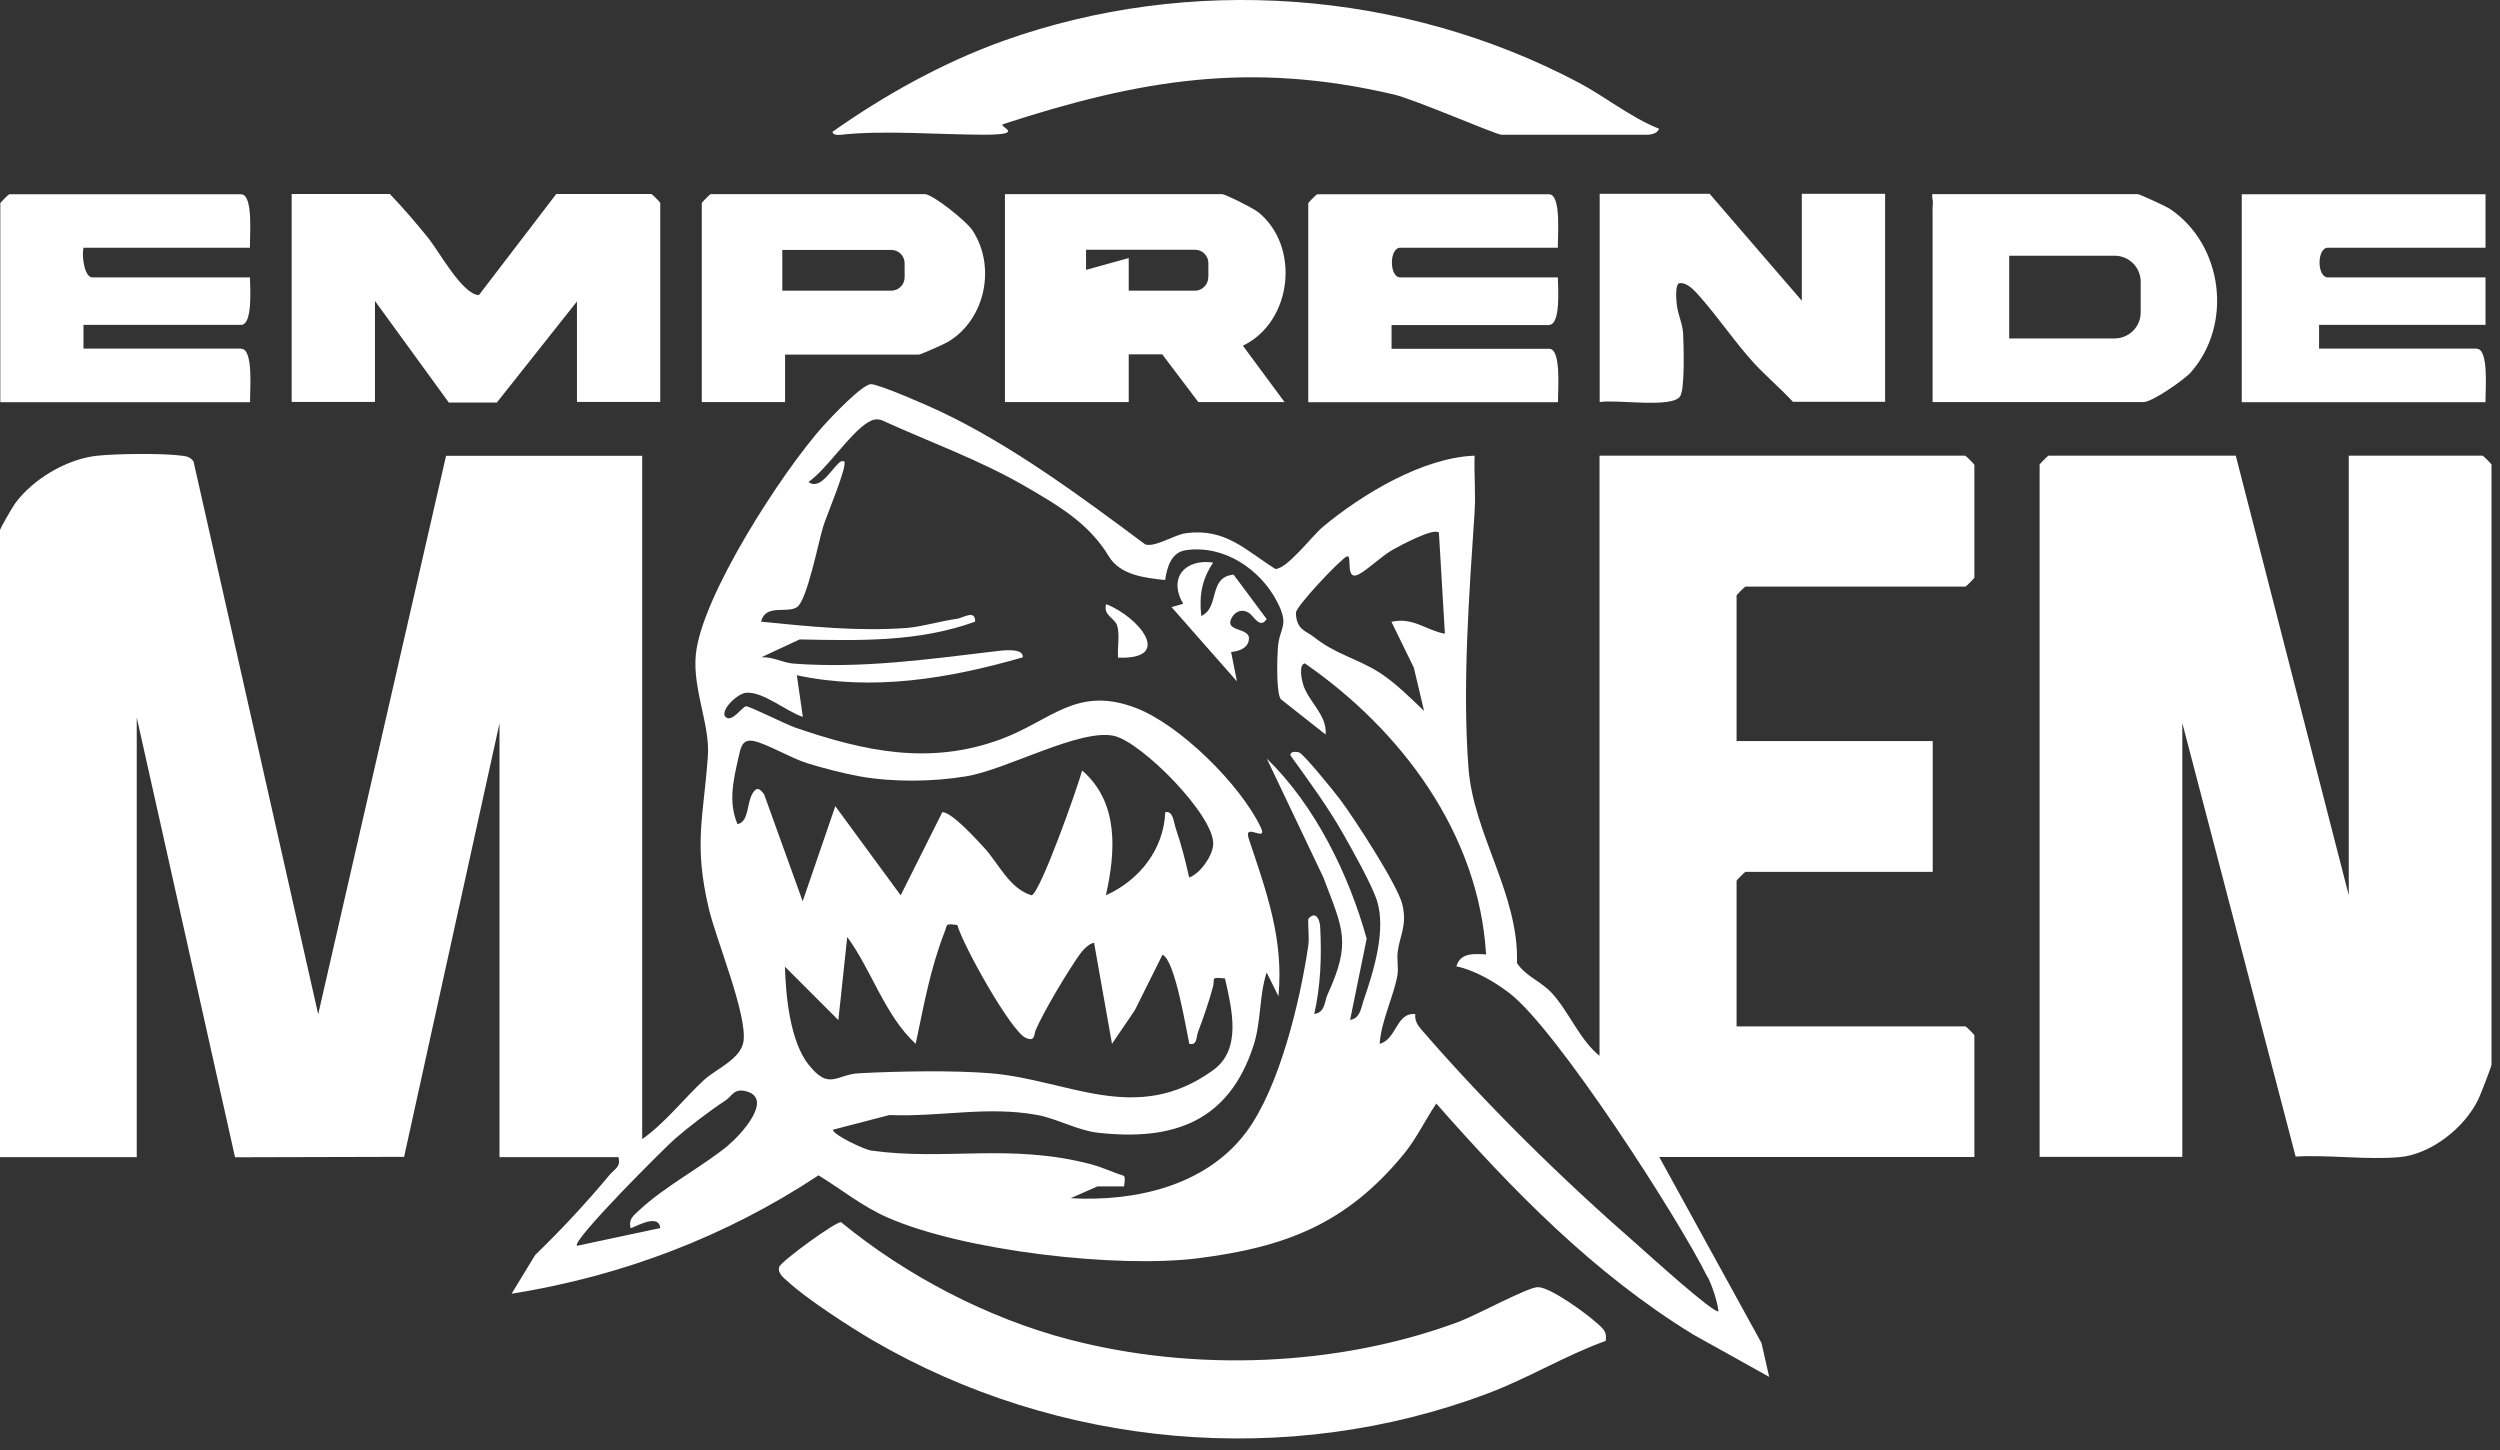 <svg xmlns="http://www.w3.org/2000/svg" width="181" height="105" viewBox="0 0 181 105" fill="none"><rect x="0" y="0" width="181" height="105" fill="#333333" stroke="none"/><path d="M142.28 32.99H115.806V76.438C114.383 75.31 113.582 73.233 112.369 71.915C111.547 71.019 110.482 70.713 109.828 69.722C109.987 64.757 106.676 60.413 106.318 55.595C105.864 49.617 106.37 42.985 106.76 37.07C106.845 35.721 106.718 34.34 106.76 32.99C103.028 33.127 98.632 35.763 95.774 38.146C94.984 38.81 93.191 41.193 92.337 41.193C90.186 39.843 88.742 38.23 85.885 38.599C84.989 38.715 83.681 39.632 82.922 39.421C78.304 35.984 73.244 32.22 68.025 29.764C67.181 29.363 63.67 27.824 63.059 27.813C62.437 27.813 60.202 30.175 59.611 30.829C56.67 34.097 50.766 43.185 50.375 47.413C50.143 49.922 51.409 52.474 51.251 54.73C50.934 59.19 50.207 61.088 51.324 65.811C51.851 68.035 54.087 73.402 53.834 75.374C53.665 76.66 51.83 77.408 51.008 78.157C49.479 79.559 48.203 81.267 46.495 82.469V33.001H32.294L23.037 73.434L14.012 33.412C13.78 33.085 13.516 33.032 13.147 32.99C11.777 32.811 8.519 32.842 7.085 32.99C4.881 33.201 2.383 34.677 1.086 36.459C0.896 36.722 0 38.272 0 38.388V83.776H9.9V51.947L17.017 83.787L29.257 83.755L36.163 52.368V83.776H44.777C44.956 84.514 44.492 84.63 44.134 85.063C42.457 87.076 40.644 89.027 38.746 90.862L37.038 93.666C45.019 92.39 52.537 89.544 59.263 85.094C60.95 86.128 62.447 87.361 64.292 88.162C69.838 90.587 80.919 91.842 86.77 91.094C93.065 90.292 97.472 88.616 101.626 83.566C102.533 82.469 103.186 81.078 103.988 79.897C109.533 86.191 115.332 92.158 122.565 96.608L128.089 99.686L127.53 97.23L120.129 83.766H142.945V74.952C142.945 74.91 142.344 74.309 142.301 74.309H125.728V63.766C125.728 63.723 126.329 63.122 126.371 63.122H139.929V53.655H125.728V43.111C125.728 43.069 126.329 42.468 126.371 42.468H142.301C142.344 42.468 142.945 41.867 142.945 41.825V33.654C142.945 33.612 142.344 33.011 142.301 33.011L142.28 32.99ZM97.514 40.296C97.946 40.096 97.335 42.11 98.368 41.583C99.032 41.245 100.023 40.254 100.867 39.78C101.404 39.484 103.829 38.177 104.177 38.567L104.61 45.884C103.218 45.621 102.301 44.661 100.74 45.02L102.364 48.341L103.102 51.472C102.164 50.565 100.951 49.374 99.865 48.689C98.21 47.645 96.702 47.381 95.11 46.106C94.562 45.673 93.845 45.6 93.824 44.366C93.824 43.892 97.05 40.497 97.504 40.286L97.514 40.296ZM52.758 82.901C50.818 84.493 48.151 85.875 46.285 87.614C45.842 88.025 45.504 88.268 45.652 88.911C45.726 88.995 47.697 87.73 47.803 88.911L41.772 90.197C41.35 89.849 48.172 83.049 48.868 82.448C49.859 81.584 51.44 80.382 52.537 79.665C52.99 79.369 53.138 78.769 54.034 79.011C56.048 79.559 53.581 82.216 52.748 82.891L52.758 82.901ZM54.456 57.503C54.076 58.136 54.213 59.538 53.391 59.664C52.716 58.051 53.096 56.48 53.475 54.804C53.612 54.224 53.697 53.528 54.466 53.633C55.352 53.749 57.228 54.878 58.441 55.257C59.516 55.594 61.119 56.006 62.226 56.206C64.64 56.638 67.54 56.607 69.944 56.206C72.864 55.732 78.178 52.737 80.645 53.275C82.648 53.707 87.993 59.105 87.835 61.161C87.772 61.984 86.908 63.238 86.096 63.534C85.832 62.342 85.526 61.14 85.126 59.98C84.968 59.527 84.957 58.694 84.367 58.8C84.251 61.52 82.479 63.734 80.065 64.82C80.782 61.646 81.014 58.083 78.347 55.784C78.009 57.039 75.321 64.641 74.688 64.82C73.075 64.345 72.274 62.469 71.251 61.372C70.671 60.75 68.931 58.81 68.225 58.8L65.21 64.82L60.476 58.367L58.114 65.252L55.32 57.503C54.962 57.039 54.772 56.955 54.445 57.503H54.456ZM58.546 77.092C57.197 75.384 56.891 72.116 56.828 69.986L60.697 73.855L61.34 67.835C63.122 70.271 64.05 73.497 66.296 75.574C66.886 72.79 67.339 70.186 68.373 67.519C68.615 66.897 68.394 66.855 69.311 66.971C69.733 68.478 73.201 74.678 74.266 75.142C74.952 75.447 74.846 74.91 74.983 74.583C75.563 73.223 77.282 70.366 78.146 69.132C78.378 68.805 78.8 68.331 79.211 68.257L80.508 75.574L82.163 73.138L84.166 69.121C85.073 69.522 85.853 74.404 86.106 75.574C86.697 75.69 86.581 75.142 86.739 74.709C87.139 73.655 87.519 72.548 87.814 71.462C87.993 70.808 87.593 70.735 88.689 70.84C89.195 73.086 89.923 75.985 87.814 77.493C82.248 81.51 77.345 78.168 71.704 77.704C69.005 77.482 64.946 77.556 62.194 77.704C60.539 77.788 60.044 78.979 58.546 77.082V77.092ZM123.651 92.475C123.988 93.171 124.315 94.162 124.42 94.931C124.178 95.216 119.149 90.651 118.621 90.187C113.107 85.379 107.667 80.044 102.881 74.509C102.606 74.193 102.417 73.855 102.469 73.423C101.078 73.275 101.13 75.247 99.886 75.574C100.013 73.866 100.856 72.284 101.173 70.619C101.267 70.081 101.12 69.48 101.194 68.911C101.341 67.73 101.879 67.044 101.542 65.526C101.225 64.124 98.094 59.327 97.071 57.946C96.65 57.376 94.435 54.646 94.077 54.487C93.887 54.403 93.371 54.382 93.434 54.698C94.762 56.543 96.122 58.389 97.24 60.36C97.904 61.52 99.338 64.082 99.696 65.221C100.371 67.361 99.443 70.355 98.716 72.453C98.526 73.012 98.484 73.718 97.746 73.845L98.948 67.962C97.651 63.302 95.216 58.315 91.715 54.92L95.806 63.513C97.24 67.297 97.851 68.204 96.112 72.01C95.88 72.516 95.954 73.297 95.152 73.413C95.616 71.357 95.69 69.29 95.585 67.171C95.553 66.465 95.216 65.948 94.72 66.528C94.688 67.16 94.804 67.825 94.72 68.457C94.13 72.474 92.632 78.779 90.197 82.005C87.277 85.875 82.142 87.013 77.514 86.75L79.454 85.896H81.383C81.499 84.968 81.457 85.189 80.835 84.947C80.202 84.704 79.57 84.441 78.916 84.272C73.075 82.764 68.404 84.051 63.09 83.302C62.553 83.228 60.307 82.153 60.297 81.794L64.387 80.73C68.067 80.877 71.514 80.055 75.131 80.73C76.48 80.983 78.062 81.847 79.454 82.005C84.999 82.638 88.985 81.172 90.756 75.69C91.325 73.929 91.146 72.147 91.705 70.408L92.559 72.126C92.959 67.993 91.673 64.504 90.408 60.718C89.997 59.474 91.863 61.098 91.262 59.864C89.796 56.807 85.421 52.463 82.226 51.251C77.925 49.617 76.111 52.179 72.442 53.528C67.276 55.426 62.574 54.393 57.566 52.674C56.902 52.442 54.266 51.124 54.023 51.135C53.76 51.135 52.98 52.358 52.526 51.904C52.105 51.483 53.328 50.218 54.034 50.154C55.246 50.059 56.923 51.504 58.125 51.904L57.692 48.889C63.196 50.059 68.71 49.132 74.045 47.592C74.15 46.875 72.484 47.097 72.094 47.149C67.223 47.729 62.416 48.415 57.46 48.046C56.627 47.982 55.953 47.529 55.109 47.592L57.893 46.295C62.226 46.38 66.496 46.496 70.597 45.009C70.629 44.102 69.733 44.735 69.3 44.798C68.141 44.956 66.728 45.378 65.663 45.462C62.152 45.726 58.567 45.357 55.099 45.009C55.426 43.691 56.965 44.44 57.703 43.955C58.43 43.48 59.242 39.284 59.601 38.114C59.854 37.292 61.393 33.696 61.119 33.391H60.908C60.275 33.76 59.453 35.562 58.536 34.898C59.938 33.886 61.498 31.409 62.827 30.586C63.175 30.375 63.459 30.291 63.85 30.428C67.297 31.999 70.892 33.285 74.182 35.183C76.691 36.638 78.842 37.903 80.276 40.275C81.109 41.646 82.88 41.836 84.356 41.994C84.493 41.056 84.809 39.98 85.853 39.833C88.616 39.432 91.241 41.203 92.464 43.565C93.392 45.357 92.622 45.389 92.516 46.917C92.464 47.687 92.39 50.133 92.727 50.618L95.975 53.18C96.101 51.725 94.667 50.776 94.319 49.458C94.225 49.111 94.035 48.141 94.467 48.025C101.489 52.885 107.066 60.371 107.593 69.1C106.739 69.058 105.727 68.953 105.442 69.965C106.76 70.228 108.247 71.104 109.301 71.915C112.728 74.562 121.521 88.194 123.619 92.454L123.651 92.475Z" fill="white"></path><path d="M179.74 32.99H170.051V64.82L161.87 32.99H148.311C148.269 32.99 147.668 33.591 147.668 33.633V83.755H158V52.347L166.203 83.734C168.628 83.597 171.348 83.987 173.731 83.777C176.019 83.566 178.454 81.636 179.435 79.58C179.593 79.254 180.384 77.219 180.384 77.082V33.633C180.384 33.591 179.783 32.99 179.74 32.99Z" fill="white"></path><path d="M115.604 95.785C114.856 95.1 112.167 93.128 111.303 93.191C110.491 93.255 106.875 95.226 105.609 95.701C96.838 98.959 86.442 99.338 77.396 96.976C71.502 95.437 65.577 92.337 60.896 88.489C60.569 88.394 56.541 91.315 56.415 91.726C56.278 92.179 56.752 92.527 57.047 92.791C58.397 94.035 61.497 96.049 63.152 97.019C76.584 104.852 93.2 106.37 107.76 100.867C110.67 99.77 113.327 98.136 116.248 97.082C116.385 96.428 116.037 96.175 115.615 95.785H115.604Z" fill="white"></path><path d="M27.127 21.762L32.493 29.142H35.973L41.771 21.825V29.1H47.802V14.687C47.802 14.645 47.201 14.044 47.159 14.044H40.274L34.676 21.361C33.505 21.361 31.787 18.209 31.028 17.26C30.142 16.163 29.193 15.056 28.223 14.044H21.117V29.1H27.148V21.751L27.127 21.762Z" fill="white"></path><path d="M60.927 9.753C63.953 9.415 68.075 9.753 71.259 9.753C74.444 9.753 72.156 9.141 72.641 8.983C82.562 5.757 90.511 4.418 100.875 6.832C102.467 7.201 108.298 9.753 108.709 9.753H119.041C119.147 9.753 119.916 9.827 120.117 9.321C118.061 8.509 116.184 6.969 114.234 5.947C101.54 -0.738 86.136 -1.866 72.63 2.963C68.276 4.523 64.016 6.896 60.273 9.542C60.273 9.784 60.674 9.784 60.917 9.753H60.927Z" fill="white"></path><path d="M115.807 29.11C116.998 28.899 121.047 29.574 121.637 28.699C121.995 28.161 121.901 25.051 121.858 24.144C121.816 23.406 121.479 22.795 121.395 22.025C121.352 21.614 121.268 20.496 121.626 20.496C122.249 20.475 122.765 21.14 123.145 21.561C124.399 22.985 125.728 24.925 127.004 26.306C127.9 27.265 128.912 28.13 129.808 29.089H136.482V14.033H130.451V21.772L123.777 14.033H115.817V29.089L115.807 29.11Z" fill="white"></path><path d="M91.061 15.341C90.692 15.046 88.699 14.054 88.467 14.054H72.758V29.11H78.788H81.719V25.652H84.144L86.759 29.11H93.001L89.985 25.03C93.591 23.29 94.16 17.797 91.071 15.341H91.061ZM87.476 20.075C87.476 20.444 87.265 20.76 86.97 20.929C86.97 20.929 86.97 20.929 86.97 20.939H86.949C86.812 21.002 86.664 21.045 86.506 21.045H81.719V18.683L78.63 19.537V18.082H86.517C87.054 18.082 87.487 18.514 87.487 19.052V20.064L87.476 20.075Z" fill="white"></path><path d="M139.92 15.13V29.11H155.197C155.798 29.11 158.107 27.529 158.624 26.949C161.671 23.48 160.954 17.734 157.126 15.14C156.821 14.93 154.902 14.054 154.765 14.054H139.909C139.867 14.054 139.909 14.339 139.909 14.424C139.983 14.624 139.909 15.046 139.909 15.13H139.92ZM145.466 18.514H153.099C154.143 18.514 154.986 19.358 154.986 20.401V22.616C154.986 23.659 154.143 24.503 153.099 24.503H145.466V18.525V18.514Z" fill="white"></path><path d="M56.839 25.673H66.528C66.644 25.673 68.342 24.924 68.627 24.756C71.357 23.132 72.138 19.263 70.387 16.648C69.955 16.005 67.52 14.054 66.95 14.054H51.452C51.41 14.054 50.809 14.655 50.809 14.698V29.11H56.839V25.673ZM56.639 18.093H64.525C65.063 18.093 65.495 18.525 65.495 19.062V20.075C65.495 20.612 65.063 21.045 64.525 21.045H56.639V18.093Z" fill="white"></path><path d="M112.147 23.522C113.011 23.522 112.8 20.802 112.79 20.085H101.382C100.57 20.085 100.57 17.934 101.382 17.934H112.79C112.769 17.122 113.053 14.065 112.147 14.065H95.362C95.32 14.065 94.719 14.666 94.719 14.708V29.121H112.8C112.779 28.309 113.064 25.251 112.157 25.251H100.749V23.533H112.157L112.147 23.522Z" fill="white"></path><path d="M17.451 25.241H6.044V23.522H17.451C18.316 23.522 18.105 20.802 18.095 20.085H6.687C6.107 20.085 5.907 18.525 6.044 17.934H18.095C18.073 17.122 18.358 14.065 17.451 14.065H0.667C0.624 14.065 0.023 14.666 0.023 14.708V29.121H18.105C18.084 28.309 18.369 25.251 17.462 25.251L17.451 25.241Z" fill="white"></path><path d="M179.309 25.241H167.901V23.522H179.952V20.085H168.544C167.732 20.085 167.732 17.934 168.544 17.934H179.952V14.065H162.303V29.121H179.952C179.931 28.309 180.216 25.251 179.309 25.251V25.241Z" fill="white"></path><path d="M86.971 44.598C86.813 43.101 87.003 41.973 87.836 40.729C85.78 40.433 84.567 41.857 85.664 43.712L84.82 43.955L89.554 49.332L89.132 47.202C89.712 47.16 90.493 46.896 90.419 46.106C90.229 45.462 88.742 45.684 89.132 44.819C89.343 44.334 89.849 44.018 90.429 44.377C90.756 44.577 91.22 45.578 91.705 44.819L89.312 41.604C87.446 41.783 88.342 43.976 86.971 44.598Z" fill="white"></path><path d="M80.085 43.744C79.842 44.556 80.728 44.746 80.886 45.304C81.086 46.011 80.886 46.865 80.949 47.614C85.061 47.761 82.383 44.619 80.085 43.744Z" fill="white"></path></svg>